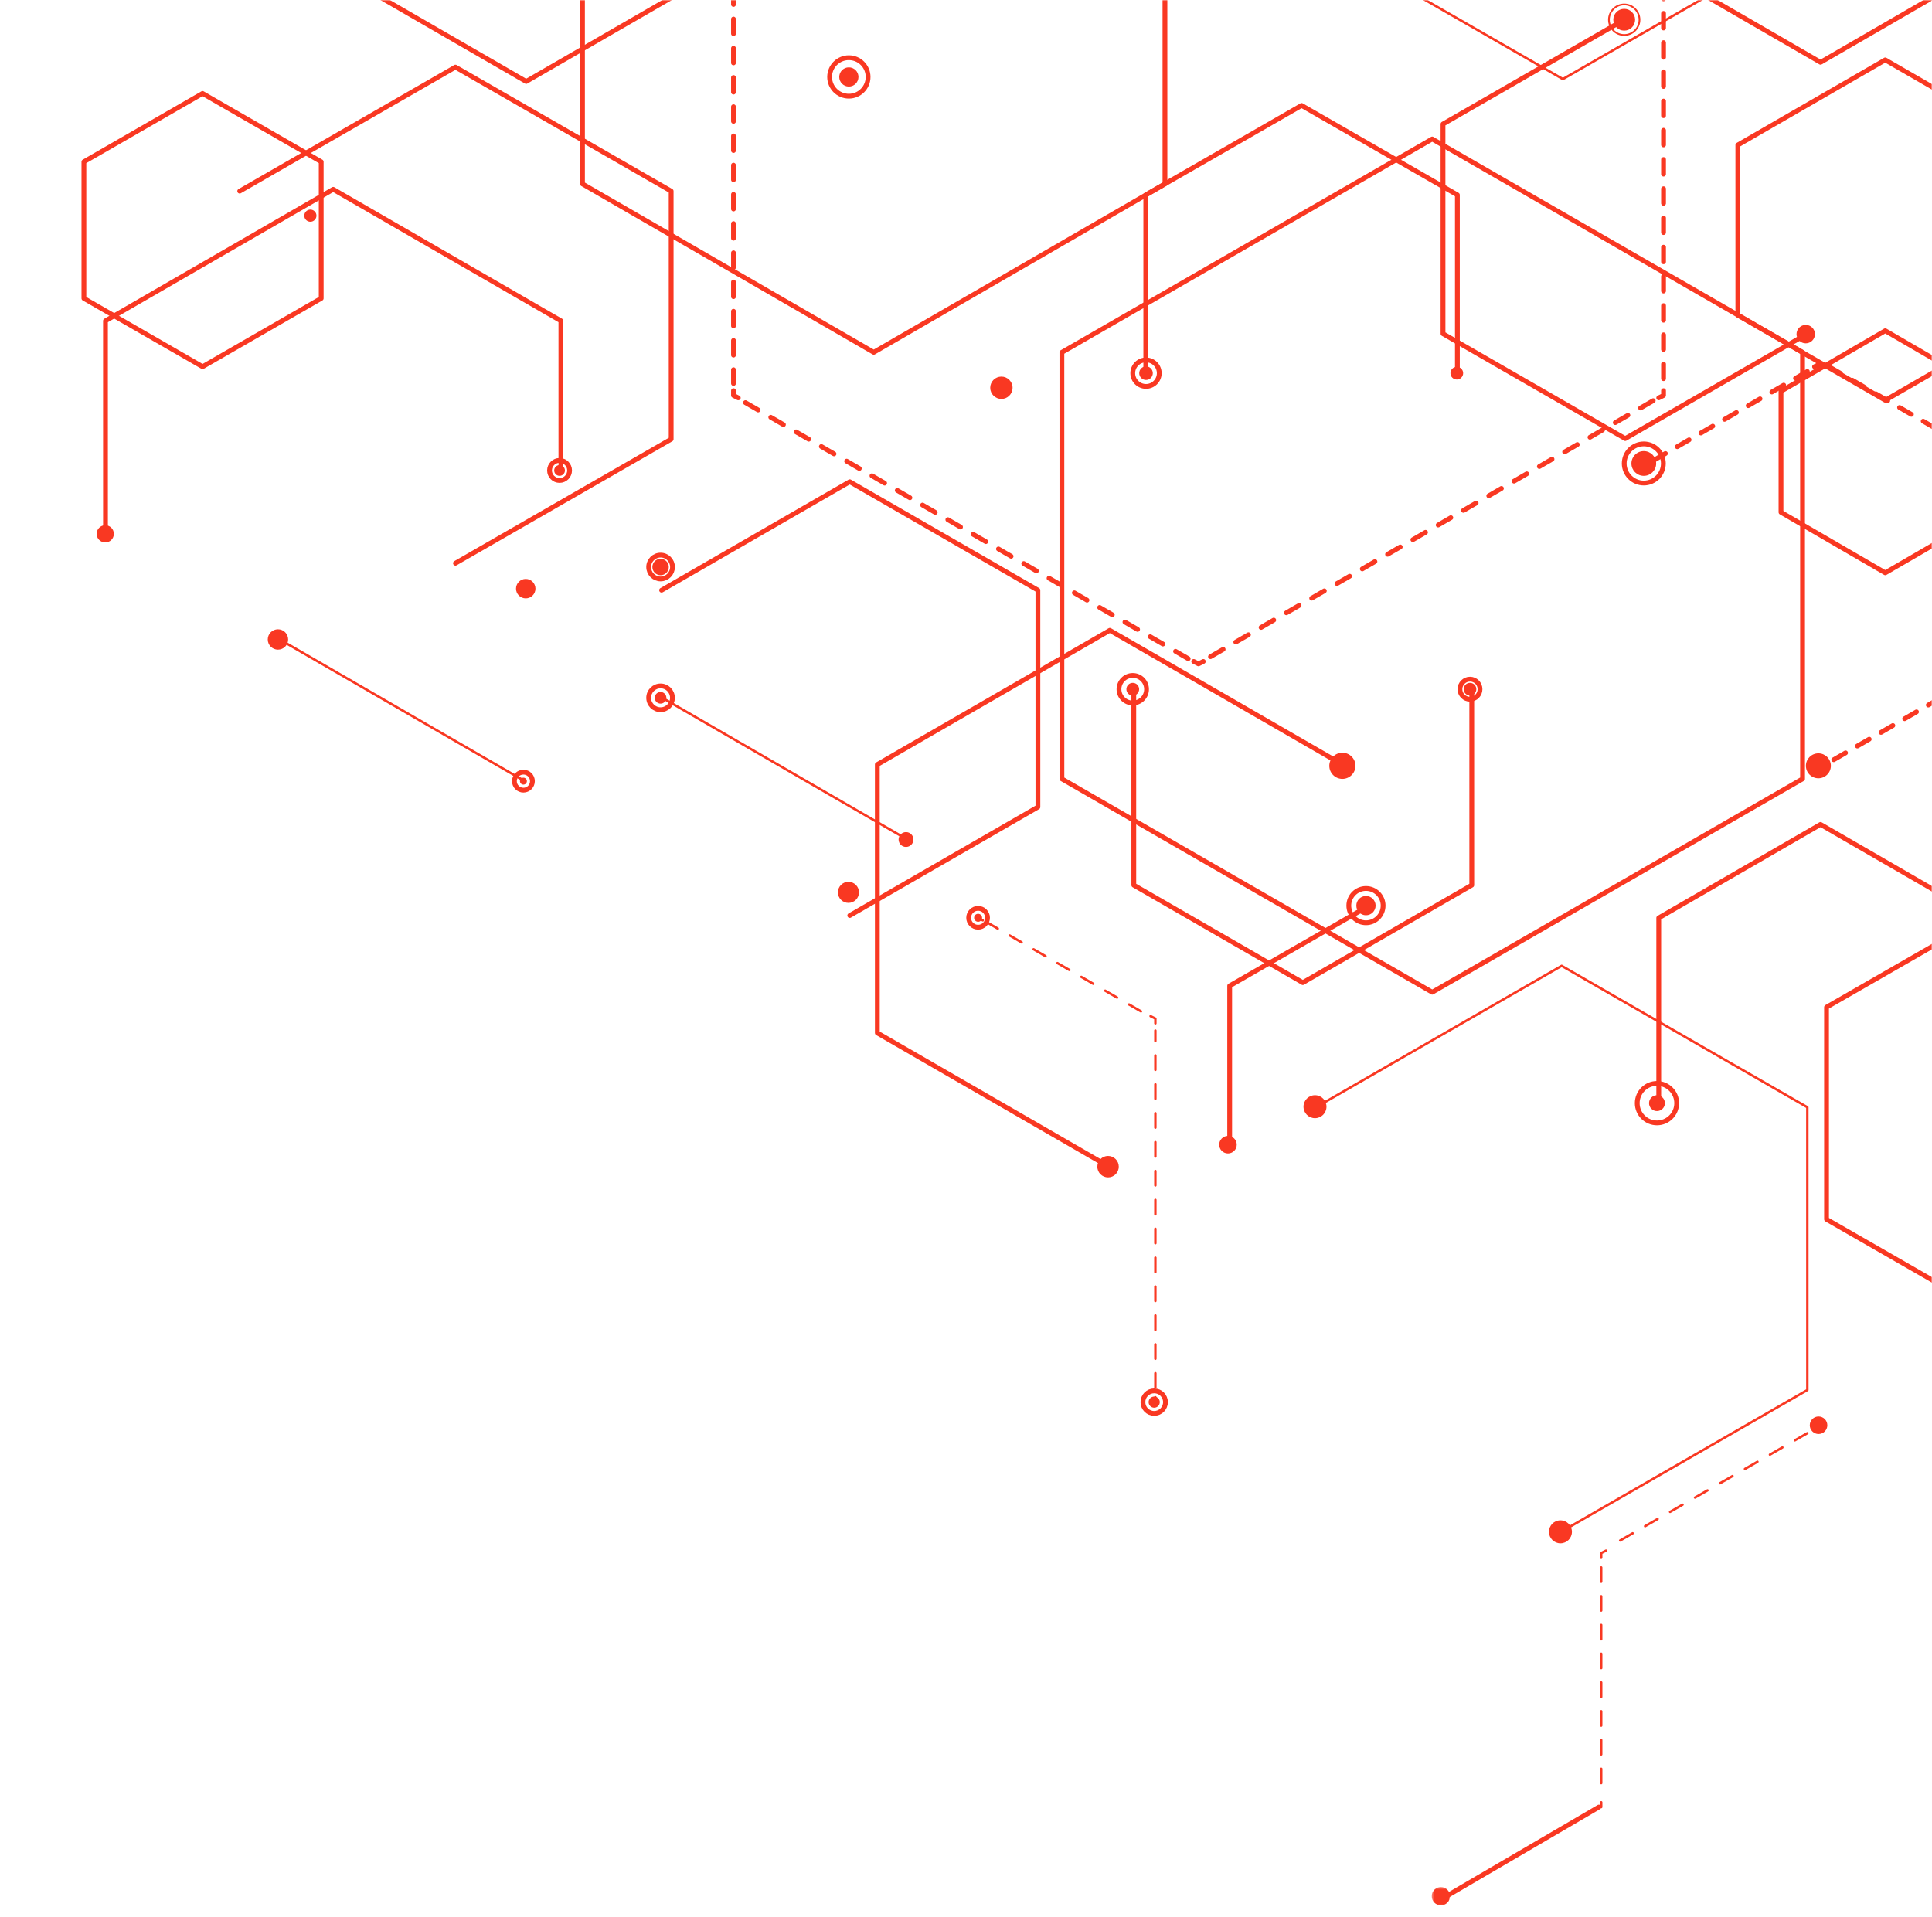 <?xml version="1.0" encoding="UTF-8"?>
<svg width="806px" height="800px" viewBox="0 0 806 800" version="1.1" xmlns="http://www.w3.org/2000/svg" xmlns:xlink="http://www.w3.org/1999/xlink">
    <title>pattern</title>
    <defs>
        <rect id="path-1" x="0" y="0" width="806" height="800"></rect>
        <polygon id="path-3" points="0 0 7.642 0 7.642 7.645 0 7.645"></polygon>
    </defs>
    <g id="Welcome" stroke="none" stroke-width="1" fill="none" fill-rule="evenodd">
        <g id="Desktop-light" transform="translate(-634, 0)">
            <g id="pattern" transform="translate(634, 0)">
                <mask id="mask-2" fill="white">
                    <use xlink:href="#path-1"></use>
                </mask>
                <g id="Mask"></g>
                <g mask="url(#mask-2)">
                    <g transform="translate(479.65, 158) rotate(-180) translate(-479.65, -158) translate(-22.7, -479)">
                        <line x1="223" y1="200" x2="225" y2="199" id="Stroke-1" stroke="#F93822" stroke-width="1" stroke-linecap="round" stroke-linejoin="round"></line>
                        <line x1="228" y1="197" x2="310" y2="150" id="Stroke-2" stroke="#F93822" stroke-width="1" stroke-linecap="round" stroke-linejoin="round" stroke-dasharray="6.001,6.001"></line>
                        <polyline id="Stroke-3" stroke="#F93822" stroke-width="1" stroke-linecap="round" stroke-linejoin="round" points="312 148 314 147 314 145"></polyline>
                        <line x1="314.001" y1="141" x2="313.999" y2="46" id="Stroke-4" stroke="#F93822" stroke-width="1" stroke-linecap="round" stroke-linejoin="round" stroke-dasharray="6.001,6.001"></line>
                        <line x1="314" y1="43" x2="314" y2="41" id="Stroke-5" stroke="#F93822" stroke-width="1" stroke-linecap="round" stroke-linejoin="round"></line>
                        <line x1="315" y1="41" x2="380" y2="3" id="Stroke-6" stroke="#F93822" stroke-width="2" stroke-linecap="round" stroke-linejoin="round"></line>
                        <polyline id="Stroke-7" stroke="#F93822" stroke-width="2" stroke-linecap="round" stroke-linejoin="round" points="143.005 419 220 374.746 219.994 286.245 142.995 242 66 286.254"></polyline>
                        <polyline id="Stroke-8" stroke="#F93822" stroke-width="2" stroke-linecap="round" stroke-linejoin="round" points="155 412.005 222.503 451 290 411.997 289.996 334"></polyline>
                        <polyline id="Stroke-9" stroke="#F93822" stroke-width="2" stroke-linecap="round" stroke-linejoin="round" points="422 476.005 519.003 532 616 475.995 615.994 363.995 518.992 308"></polyline>
                        <line x1="500" y1="210" x2="500" y2="212" id="Stroke-10" stroke="#F93822" stroke-width="1" stroke-linecap="round" stroke-linejoin="round"></line>
                        <line x1="499.999" y1="216" x2="500.001" y2="365" id="Stroke-11" stroke="#F93822" stroke-width="1" stroke-linecap="round" stroke-linejoin="round" stroke-dasharray="6.027,6.027"></line>
                        <polyline id="Stroke-12" stroke="#F93822" stroke-width="1" stroke-linecap="round" stroke-linejoin="round" points="500 368 500 370 502 371"></polyline>
                        <line x1="506" y1="373" x2="570" y2="410" id="Stroke-13" stroke="#F93822" stroke-width="1" stroke-linecap="round" stroke-linejoin="round" stroke-dasharray="5.751,5.751"></line>
                        <line x1="572" y1="411" x2="574" y2="412" id="Stroke-14" stroke="#F93822" stroke-width="1" stroke-linecap="round" stroke-linejoin="round"></line>
                        <line x1="223" y1="475" x2="221" y2="476" id="Stroke-17" stroke="#F93822" stroke-width="2" stroke-linecap="round" stroke-linejoin="round"></line>
                        <line x1="217" y1="478" x2="153" y2="515" id="Stroke-18" stroke="#F93822" stroke-width="2" stroke-linecap="round" stroke-linejoin="round" stroke-dasharray="5.699,5.699"></line>
                        <line x1="155" y1="605" x2="219" y2="642" id="Stroke-22" stroke="#F93822" stroke-width="2" stroke-linecap="round" stroke-linejoin="round" stroke-dasharray="5.699,5.699"></line>
                        <polyline id="Stroke-23" stroke="#F93822" stroke-width="2" stroke-linecap="round" stroke-linejoin="round" points="221 642 223 643 225 642"></polyline>
                        <line x1="228" y1="640" x2="292" y2="603" id="Stroke-24" stroke="#F93822" stroke-width="2" stroke-linecap="round" stroke-linejoin="round" stroke-dasharray="5.699,5.699"></line>
                        <line x1="294" y1="603" x2="296" y2="602" id="Stroke-25" stroke="#F93822" stroke-width="2" stroke-linecap="round" stroke-linejoin="round"></line>
                        <polygon id="Stroke-26" stroke="#F93822" stroke-width="2" stroke-linecap="round" stroke-linejoin="round" points="238.997 581.247 195.497 556 152 581.253 152.003 631.753 195.503 657 239 631.747"></polygon>
                        <polygon id="Stroke-27" stroke="#F93822" stroke-width="2" stroke-linecap="round" stroke-linejoin="round" points="256.996 663.496 195.495 628 134 663.504 134.004 734.503 195.504 770 257 734.496"></polygon>
                        <polygon id="Stroke-28" stroke="#F93822" stroke-width="2" stroke-linecap="round" stroke-linejoin="round" points="282.996 803.997 222.496 769 162 804.004 162.004 874.004 222.504 909 283 873.996"></polygon>
                        <polyline id="Stroke-29" stroke="#F93822" stroke-width="2" stroke-linecap="round" stroke-linejoin="round" points="304.005 787 380 743.245 379.994 655.745 303.994 612 228 655.755"></polyline>
                        <polygon id="Stroke-39" stroke="#F93822" stroke-width="2" stroke-linecap="round" stroke-linejoin="round" points="538.991 469.993 384.491 381 230 470.007 230.009 648.007 384.509 737 539 647.993"></polygon>
                        <polyline id="Stroke-40" stroke="#F93822" stroke-width="2" stroke-linecap="round" stroke-linejoin="round" points="509 506.992 508.995 425.661 438.495 385 368 425.669 368.005 507"></polyline>
                        <polygon id="Stroke-41" stroke="#F93822" stroke-width="1" stroke-linecap="round" stroke-linejoin="round" points="396.995 800.496 329.995 762 263 800.504 263.005 877.504 330.005 916 397 877.496"></polygon>
                        <polyline id="Stroke-43" stroke="#F93822" stroke-width="2" stroke-linecap="round" stroke-linejoin="round" points="411 417 469 383.666 468.999 317"></polyline>
                        <line x1="604" y1="445" x2="706" y2="504" id="Stroke-45" stroke="#F93822" stroke-width="1" stroke-linecap="round" stroke-linejoin="round"></line>
                        <line x1="865" y1="528" x2="763" y2="469" id="Stroke-46" stroke="#F93822" stroke-width="1" stroke-linecap="round" stroke-linejoin="round"></line>
                        <polyline id="Stroke-47" stroke="#F93822" stroke-width="1" stroke-linecap="round" stroke-linejoin="round" points="330.493 156 228 215.006 228.007 333.006 330.507 392 433 332.994"></polyline>
                        <polyline id="Stroke-48" stroke="#F93822" stroke-width="2" stroke-linecap="round" stroke-linejoin="round" points="627.494 413 549 458.255 549.006 548.755 627.506 594 706 548.745"></polyline>
                        <polyline id="Stroke-51" stroke="#F93822" stroke-width="2" stroke-linecap="round" stroke-linejoin="round" points="374 639.003 374.002 713.669 439.002 751 504 713.666 503.998 639"></polyline>
                        <polyline id="Stroke-54" stroke="#F93822" stroke-width="2" stroke-linecap="round" stroke-linejoin="round" points="676 632 676 630 674 629"></polyline>
                        <line x1="671" y1="627" x2="486" y2="520" id="Stroke-55" stroke="#F93822" stroke-width="2" stroke-linecap="round" stroke-linejoin="round" stroke-dasharray="6.096,6.096"></line>
                        <polyline id="Stroke-56" stroke="#F93822" stroke-width="2" stroke-linecap="round" stroke-linejoin="round" points="484 519 482 518 480 519"></polyline>
                        <line x1="477" y1="521" x2="292" y2="628" id="Stroke-57" stroke="#F93822" stroke-width="2" stroke-linecap="round" stroke-linejoin="round" stroke-dasharray="6.096,6.096"></line>
                        <polyline id="Stroke-58" stroke="#F93822" stroke-width="2" stroke-linecap="round" stroke-linejoin="round" points="290 629 288 630 288 632"></polyline>
                        <line x1="287.999" y1="637" x2="288.001" y2="850" id="Stroke-59" stroke="#F93822" stroke-width="2" stroke-linecap="round" stroke-linejoin="round" stroke-dasharray="6.096,6.096"></line>
                        <line x1="676.001" y1="848" x2="675.999" y2="635" id="Stroke-65" stroke="#F93822" stroke-width="2" stroke-linecap="round" stroke-linejoin="round" stroke-dasharray="6.096,6.096"></line>
                        <polygon id="Stroke-66" stroke="#F93822" stroke-width="2" stroke-linecap="round" stroke-linejoin="round" points="738.993 718.244 617.493 648 496 718.256 496.007 858.756 617.507 929 739 858.744"></polygon>
                        <polyline id="Stroke-69" stroke="#F93822" stroke-width="2" stroke-linecap="round" stroke-linejoin="round" points="791.994 560 702 611.755 702.006 715.255 792.006 767 882 715.245"></polyline>
                        <polyline id="Stroke-70" stroke="#F93822" stroke-width="2" stroke-linecap="round" stroke-linejoin="round" points="748 598.516 748.007 661.144 843.007 716 938 661.133 937.993 572"></polyline>
                        <polygon id="Stroke-71" stroke="#F93822" stroke-width="2" stroke-linecap="round" stroke-linejoin="round" points="946.997 670.497 897.497 642 848 670.503 848.003 727.503 897.503 756 947 727.497"></polygon>
                        <polygon id="Stroke-72" stroke="#F93822" stroke-width="2" stroke-linecap="round" stroke-linejoin="round" points="829.995 799.996 762.495 761 695 800.004 695.005 878.004 762.505 917 830 877.996"></polygon>
                        <g id="Group-190" stroke="none" stroke-width="1" fill-rule="evenodd" transform="translate(63, -0)">
                            <path d="M461.209,308.213 C461.209,310.685 459.206,312.688 456.735,312.688 C454.264,312.688 452.261,310.685 452.261,308.213 C452.261,305.742 454.264,303.738 456.735,303.738 C459.206,303.738 461.209,305.742 461.209,308.213" id="Fill-77" fill="#F93822"></path>
                            <g id="Group-81" transform="translate(314.063, 0)">
                                <mask id="mask-4" fill="white">
                                    <use xlink:href="#path-3"></use>
                                </mask>
                                <g id="Clip-80"></g>
                                <path d="M6.523,1.119 C8.015,2.612 8.015,5.033 6.523,6.525 C5.03,8.018 2.611,8.018 1.119,6.526 C-0.373,5.033 -0.373,2.612 1.119,1.12 C2.611,-0.373 5.031,-0.373 6.523,1.119" id="Fill-79" fill="#F93822" mask="url(#mask-4)"></path>
                            </g>
                            <path d="M569.434,422.661 C569.434,425.088 567.467,427.055 565.04,427.055 C562.613,427.055 560.646,425.088 560.646,422.661 C560.646,420.234 562.613,418.266 565.04,418.266 C567.467,418.266 569.434,420.234 569.434,422.661" id="Fill-82" fill="#F93822"></path>
                            <path d="M703.728,549.387 C703.728,551.627 701.912,553.444 699.672,553.444 C697.432,553.444 695.616,551.627 695.616,549.387 C695.616,547.146 697.432,545.33 699.672,545.33 C701.912,545.33 703.728,547.146 703.728,549.387" id="Fill-84" fill="#F93822"></path>
                            <path d="M878.681,572.259 C878.681,574.243 877.074,575.85 875.091,575.85 C873.108,575.85 871.501,574.243 871.501,572.259 C871.501,570.276 873.108,568.669 875.091,568.669 C877.074,568.669 878.681,570.276 878.681,572.259" id="Fill-86" fill="#F93822"></path>
                            <path d="M807.292,528.185 C807.292,530.533 805.388,532.437 803.04,532.437 C800.692,532.437 798.788,530.533 798.788,528.185 C798.788,525.836 800.692,523.932 803.04,523.932 C805.388,523.932 807.292,525.836 807.292,528.185" id="Fill-90" fill="#F93822"></path>
                            <path d="M169.519,655.584 C169.519,657.708 167.798,659.429 165.675,659.429 C163.552,659.429 161.831,657.707 161.831,655.584 C161.831,653.461 163.552,651.739 165.675,651.739 C167.798,651.739 169.519,653.461 169.519,655.584" id="Fill-96" fill="#F93822"></path>
                            <path d="M364.436,475.46 C364.436,478.474 361.993,480.918 358.979,480.918 C355.964,480.918 353.521,478.474 353.521,475.46 C353.521,472.446 355.964,470.001 358.979,470.002 C361.993,470.002 364.436,472.446 364.436,475.46" id="Fill-98" fill="#F93822"></path>
                            <path d="M375.203,333.235 C375.203,335.883 373.056,338.03 370.409,338.03 C367.761,338.03 365.614,335.883 365.614,333.235 C365.614,330.587 367.761,328.44 370.409,328.44 C373.056,328.44 375.203,330.587 375.203,333.235" id="Fill-100" fill="#F93822"></path>
                            <path d="M272.802,155.851 C272.802,158.5 270.656,160.647 268.008,160.647 C265.36,160.647 263.213,158.5 263.213,155.851 C263.213,153.203 265.36,151.056 268.008,151.056 C270.656,151.056 272.802,153.203 272.802,155.851" id="Fill-102" fill="#F93822"></path>
                            <path d="M308.398,507.423 C308.398,508.887 307.211,510.074 305.748,510.074 C304.284,510.074 303.098,508.887 303.098,507.423 C303.098,505.959 304.284,504.773 305.748,504.773 C307.211,504.773 308.398,505.959 308.398,507.423" id="Fill-106" fill="#F93822"></path>
                            <path d="M313.898,639.296 C313.898,640.76 312.712,641.946 311.248,641.946 C309.785,641.946 308.598,640.759 308.598,639.296 C308.598,637.832 309.785,636.645 311.248,636.645 C312.712,636.645 313.898,637.832 313.898,639.296" id="Fill-108" fill="#F93822"></path>
                            <path d="M449.087,507.415 C449.087,508.884 447.897,510.074 446.428,510.074 C444.96,510.074 443.769,508.884 443.769,507.415 C443.769,505.946 444.96,504.756 446.428,504.756 C447.897,504.756 449.087,505.946 449.087,507.415" id="Fill-110" fill="#F93822"></path>
                            <path d="M512.62,412.051 C512.62,412.971 511.875,413.716 510.956,413.716 C510.036,413.716 509.291,412.971 509.291,412.051 C509.291,411.131 510.036,410.386 510.956,410.386 C511.875,410.386 512.62,411.131 512.62,412.051" id="Fill-112" fill="#F93822"></path>
                            <path d="M353.163,417.129 C353.163,419.351 351.361,421.153 349.14,421.153 C346.918,421.153 345.117,419.351 345.117,417.129 C345.117,414.907 346.918,413.105 349.14,413.105 C351.361,413.105 353.163,414.907 353.163,417.129" id="Fill-114" fill="#F93822"></path>
                            <path d="M231.05,334.711 C231.05,336.54 229.568,338.022 227.74,338.022 C225.911,338.022 224.429,336.54 224.429,334.711 C224.429,332.882 225.911,331.4 227.74,331.4 C229.568,331.4 231.05,332.882 231.05,334.711" id="Fill-116" fill="#F93822"></path>
                            <path d="M439.812,209.951 C439.812,211.237 438.77,212.279 437.485,212.279 C436.2,212.279 435.158,211.237 435.158,209.951 C435.158,208.666 436.2,207.624 437.485,207.624 C438.77,207.624 439.812,208.666 439.812,209.951" id="Fill-118" fill="#F93822"></path>
                            <path d="M645.855,503.829 C645.855,505.171 644.767,506.26 643.425,506.26 C642.083,506.26 640.995,505.171 640.995,503.829 C640.995,502.487 642.083,501.399 643.425,501.399 C644.767,501.399 645.855,502.487 645.855,503.829" id="Fill-120" fill="#F93822"></path>
                            <path d="M687.801,598.709 C687.801,599.947 686.797,600.952 685.559,600.952 C684.32,600.952 683.316,599.947 683.316,598.709 C683.316,597.47 684.32,596.466 685.559,596.466 C686.797,596.466 687.801,597.47 687.801,598.709" id="Fill-122" fill="#F93822"></path>
                            <path d="M443.738,639.296 C443.738,640.863 442.468,642.134 440.901,642.134 C439.334,642.134 438.064,640.863 438.064,639.296 C438.064,637.729 439.334,636.459 440.901,636.459 C442.468,636.459 443.738,637.729 443.738,639.296" id="Fill-124" fill="#F93822"></path>
                            <path d="M238.397,601.62 C238.397,604.471 236.086,606.783 233.235,606.783 C230.384,606.783 228.073,604.471 228.073,601.62 C228.073,598.768 230.384,596.457 233.235,596.457 C236.086,596.457 238.397,598.768 238.397,601.62" id="Fill-126" fill="#F93822"></path>
                            <path d="M165.606,475.459 C165.606,478.334 163.275,480.666 160.4,480.666 C157.524,480.666 155.193,478.334 155.193,475.459 C155.193,472.583 157.524,470.252 160.4,470.252 C163.275,470.252 165.606,472.583 165.606,475.459" id="Fill-130" fill="#F93822"></path>
                            <path d="M792.054,705.011 C792.054,706.412 790.918,707.548 789.517,707.548 C788.116,707.548 786.98,706.412 786.98,705.011 C786.98,703.609 788.116,702.473 789.517,702.473 C790.918,702.473 792.054,703.609 792.054,705.011" id="Fill-136" fill="#F93822"></path>
                            <path d="M505.892,633.204 C505.892,635.779 503.806,637.866 501.232,637.866 C498.658,637.866 496.571,635.779 496.571,633.204 C496.571,630.63 498.658,628.543 501.232,628.543 C503.806,628.543 505.892,630.63 505.892,633.204" id="Fill-138" fill="#F93822"></path>
                            <path d="M410.371,317.391 C410.371,319.412 408.733,321.052 406.711,321.052 C404.69,321.052 403.051,319.412 403.051,317.391 C403.051,315.369 404.69,313.729 406.711,313.729 C408.733,313.729 410.371,315.369 410.371,317.391" id="Fill-140" fill="#F93822"></path>
                            <path d="M163.989,200.308 C163.989,202.33 162.35,203.969 160.328,203.969 C158.307,203.969 156.668,202.33 156.668,200.308 C156.668,198.286 158.307,196.647 160.328,196.647 C162.35,196.647 163.989,198.286 163.989,200.308" id="Fill-142" fill="#F93822"></path>
                            <path d="M568.876,762.885 C568.876,765.099 567.081,766.893 564.868,766.893 C562.655,766.893 560.86,765.099 560.86,762.885 C560.86,760.672 562.655,758.877 564.868,758.877 C567.081,758.877 568.876,760.672 568.876,762.885" id="Fill-146" fill="#F93822"></path>
                            <path d="M544.123,444.705 C544.123,446.417 542.736,447.804 541.025,447.804 C539.314,447.804 537.926,446.417 537.926,444.705 C537.926,442.994 539.314,441.607 541.025,441.607 C542.736,441.607 544.123,442.994 544.123,444.705" id="Fill-148" fill="#F93822"></path>
                            <path d="M702.085,469.061 C702.085,469.859 701.438,470.507 700.639,470.507 C699.841,470.506 699.194,469.859 699.194,469.061 C699.194,468.262 699.841,467.615 700.639,467.615 C701.438,467.615 702.085,468.262 702.085,469.061" id="Fill-150" fill="#F93822"></path>
                            <path d="M646.836,558.415 C646.836,560.306 645.304,561.838 643.414,561.838 C641.524,561.838 639.992,560.306 639.992,558.415 C639.992,556.525 641.524,554.993 643.414,554.993 C645.304,554.993 646.836,556.525 646.836,558.415" id="Fill-152" fill="#F93822"></path>
                            <path d="M245.953,786.757 C245.953,789.27 243.916,791.306 241.404,791.306 C238.892,791.306 236.856,789.27 236.856,786.757 C236.856,784.245 238.893,782.208 241.404,782.208 C243.916,782.208 245.953,784.245 245.953,786.757" id="Fill-154" fill="#F93822"></path>
                            <path d="M648.385,503.829 C648.385,506.569 646.165,508.79 643.425,508.79 C640.685,508.79 638.465,506.569 638.465,503.829 C638.465,501.089 640.686,498.868 643.425,498.868 C646.165,498.868 648.385,501.089 648.385,503.829 Z" id="Stroke-156" stroke="#F93822" stroke-width="2" stroke-linecap="round" stroke-linejoin="round"></path>
                            <path d="M452.179,507.415 C452.179,510.591 449.604,513.166 446.428,513.166 C443.252,513.166 440.678,510.591 440.678,507.415 C440.678,504.238 443.252,501.663 446.428,501.663 C449.604,501.663 452.179,504.238 452.179,507.415 Z" id="Stroke-158" stroke="#F93822" stroke-width="2" stroke-linecap="round" stroke-linejoin="round"></path>
                            <path d="M446.428,639.296 C446.428,642.349 443.954,644.824 440.901,644.824 C437.849,644.824 435.375,642.349 435.375,639.296 C435.375,636.244 437.849,633.769 440.901,633.769 C443.954,633.769 446.428,636.244 446.428,639.296 Z" id="Stroke-160" stroke="#F93822" stroke-width="2" stroke-linecap="round" stroke-linejoin="round"></path>
                            <path d="M442.188,209.951 C442.188,212.549 440.083,214.655 437.485,214.655 C434.888,214.655 432.782,212.549 432.782,209.951 C432.782,207.353 434.888,205.248 437.485,205.248 C440.083,205.248 442.188,207.353 442.188,209.951 Z" id="Stroke-164" stroke="#F93822" stroke-width="2" stroke-linecap="round" stroke-linejoin="round"></path>
                            <path d="M241.4,601.62 C241.4,606.129 237.744,609.785 233.235,609.785 C228.726,609.785 225.071,606.129 225.071,601.62 C225.071,597.11 228.726,593.454 233.235,593.454 C237.744,593.454 241.4,597.11 241.4,601.62 Z" id="Stroke-166" stroke="#F93822" stroke-width="2" stroke-linecap="round" stroke-linejoin="round"></path>
                            <path d="M235.97,334.711 C235.97,339.258 232.285,342.943 227.74,342.943 C223.194,342.943 219.509,339.258 219.509,334.711 C219.509,330.165 223.194,326.479 227.74,326.479 C232.285,326.479 235.97,330.165 235.97,334.711 Z" id="Stroke-168" stroke="#F93822" stroke-width="2" stroke-linecap="round" stroke-linejoin="round"></path>
                            <path d="M309.939,507.423 C309.939,509.738 308.062,511.615 305.747,511.615 C303.433,511.615 301.556,509.738 301.557,507.423 C301.557,505.108 303.433,503.231 305.747,503.231 C308.062,503.231 309.939,505.108 309.939,507.423 Z" id="Stroke-170" stroke="#F93822" stroke-width="2" stroke-linecap="round" stroke-linejoin="round"></path>
                            <path d="M514.892,412.051 C514.892,414.225 513.129,415.988 510.956,415.988 C508.782,415.988 507.02,414.225 507.02,412.051 C507.02,409.877 508.782,408.114 510.956,408.114 C513.129,408.114 514.892,409.877 514.892,412.051 Z" id="Stroke-174" stroke="#F93822" stroke-width="2" stroke-linecap="round" stroke-linejoin="round"></path>
                            <path d="M689.744,598.709 C689.744,601.021 687.87,602.895 685.559,602.895 C683.247,602.895 681.373,601.021 681.373,598.709 C681.373,596.397 683.247,594.522 685.559,594.522 C687.87,594.522 689.744,596.397 689.744,598.709 Z" id="Stroke-176" stroke="#F93822" stroke-width="2" stroke-linecap="round" stroke-linejoin="round"></path>
                            <path d="M356.297,417.129 C356.297,421.083 353.093,424.287 349.14,424.287 C345.187,424.287 341.983,421.082 341.983,417.129 C341.983,413.175 345.187,409.971 349.14,409.971 C353.093,409.971 356.297,413.176 356.297,417.129 Z" id="Stroke-180" stroke="#F93822" stroke-width="2" stroke-linecap="round" stroke-linejoin="round"></path>
                            <path d="M572.895,762.885 C572.895,767.32 569.301,770.914 564.868,770.914 C560.434,770.914 556.841,767.319 556.841,762.885 C556.841,758.451 560.434,754.856 564.868,754.856 C569.301,754.856 572.895,758.451 572.895,762.885 Z" id="Stroke-182" stroke="#F93822" stroke-width="2" stroke-linecap="round" stroke-linejoin="round"></path>
                            <path d="M704.399,469.061 C704.399,471.137 702.716,472.821 700.64,472.821 C698.563,472.821 696.88,471.137 696.88,469.061 C696.88,466.984 698.563,465.3 700.64,465.3 C702.716,465.3 704.399,466.984 704.399,469.061 Z" id="Stroke-184" stroke="#F93822" stroke-width="2" stroke-linecap="round" stroke-linejoin="round"></path>
                            <path d="M648.385,558.415 C648.385,561.161 646.159,563.387 643.414,563.387 C640.669,563.387 638.443,561.161 638.443,558.415 C638.443,555.67 640.669,553.443 643.414,553.443 C646.16,553.443 648.385,555.67 648.385,558.415 Z" id="Stroke-186" stroke="#F93822" stroke-width="2" stroke-linecap="round" stroke-linejoin="round"></path>
                            <path d="M247.779,786.757 C247.779,790.279 244.925,793.134 241.404,793.134 C237.884,793.134 235.029,790.279 235.029,786.757 C235.029,783.236 237.884,780.381 241.404,780.381 C244.925,780.381 247.779,783.236 247.779,786.757 Z" id="Stroke-188" stroke="#F93822" stroke-width="0.715" stroke-linecap="round" stroke-linejoin="round"></path>
                        </g>
                    </g>
                </g>
            </g>
        </g>
    </g>
</svg>